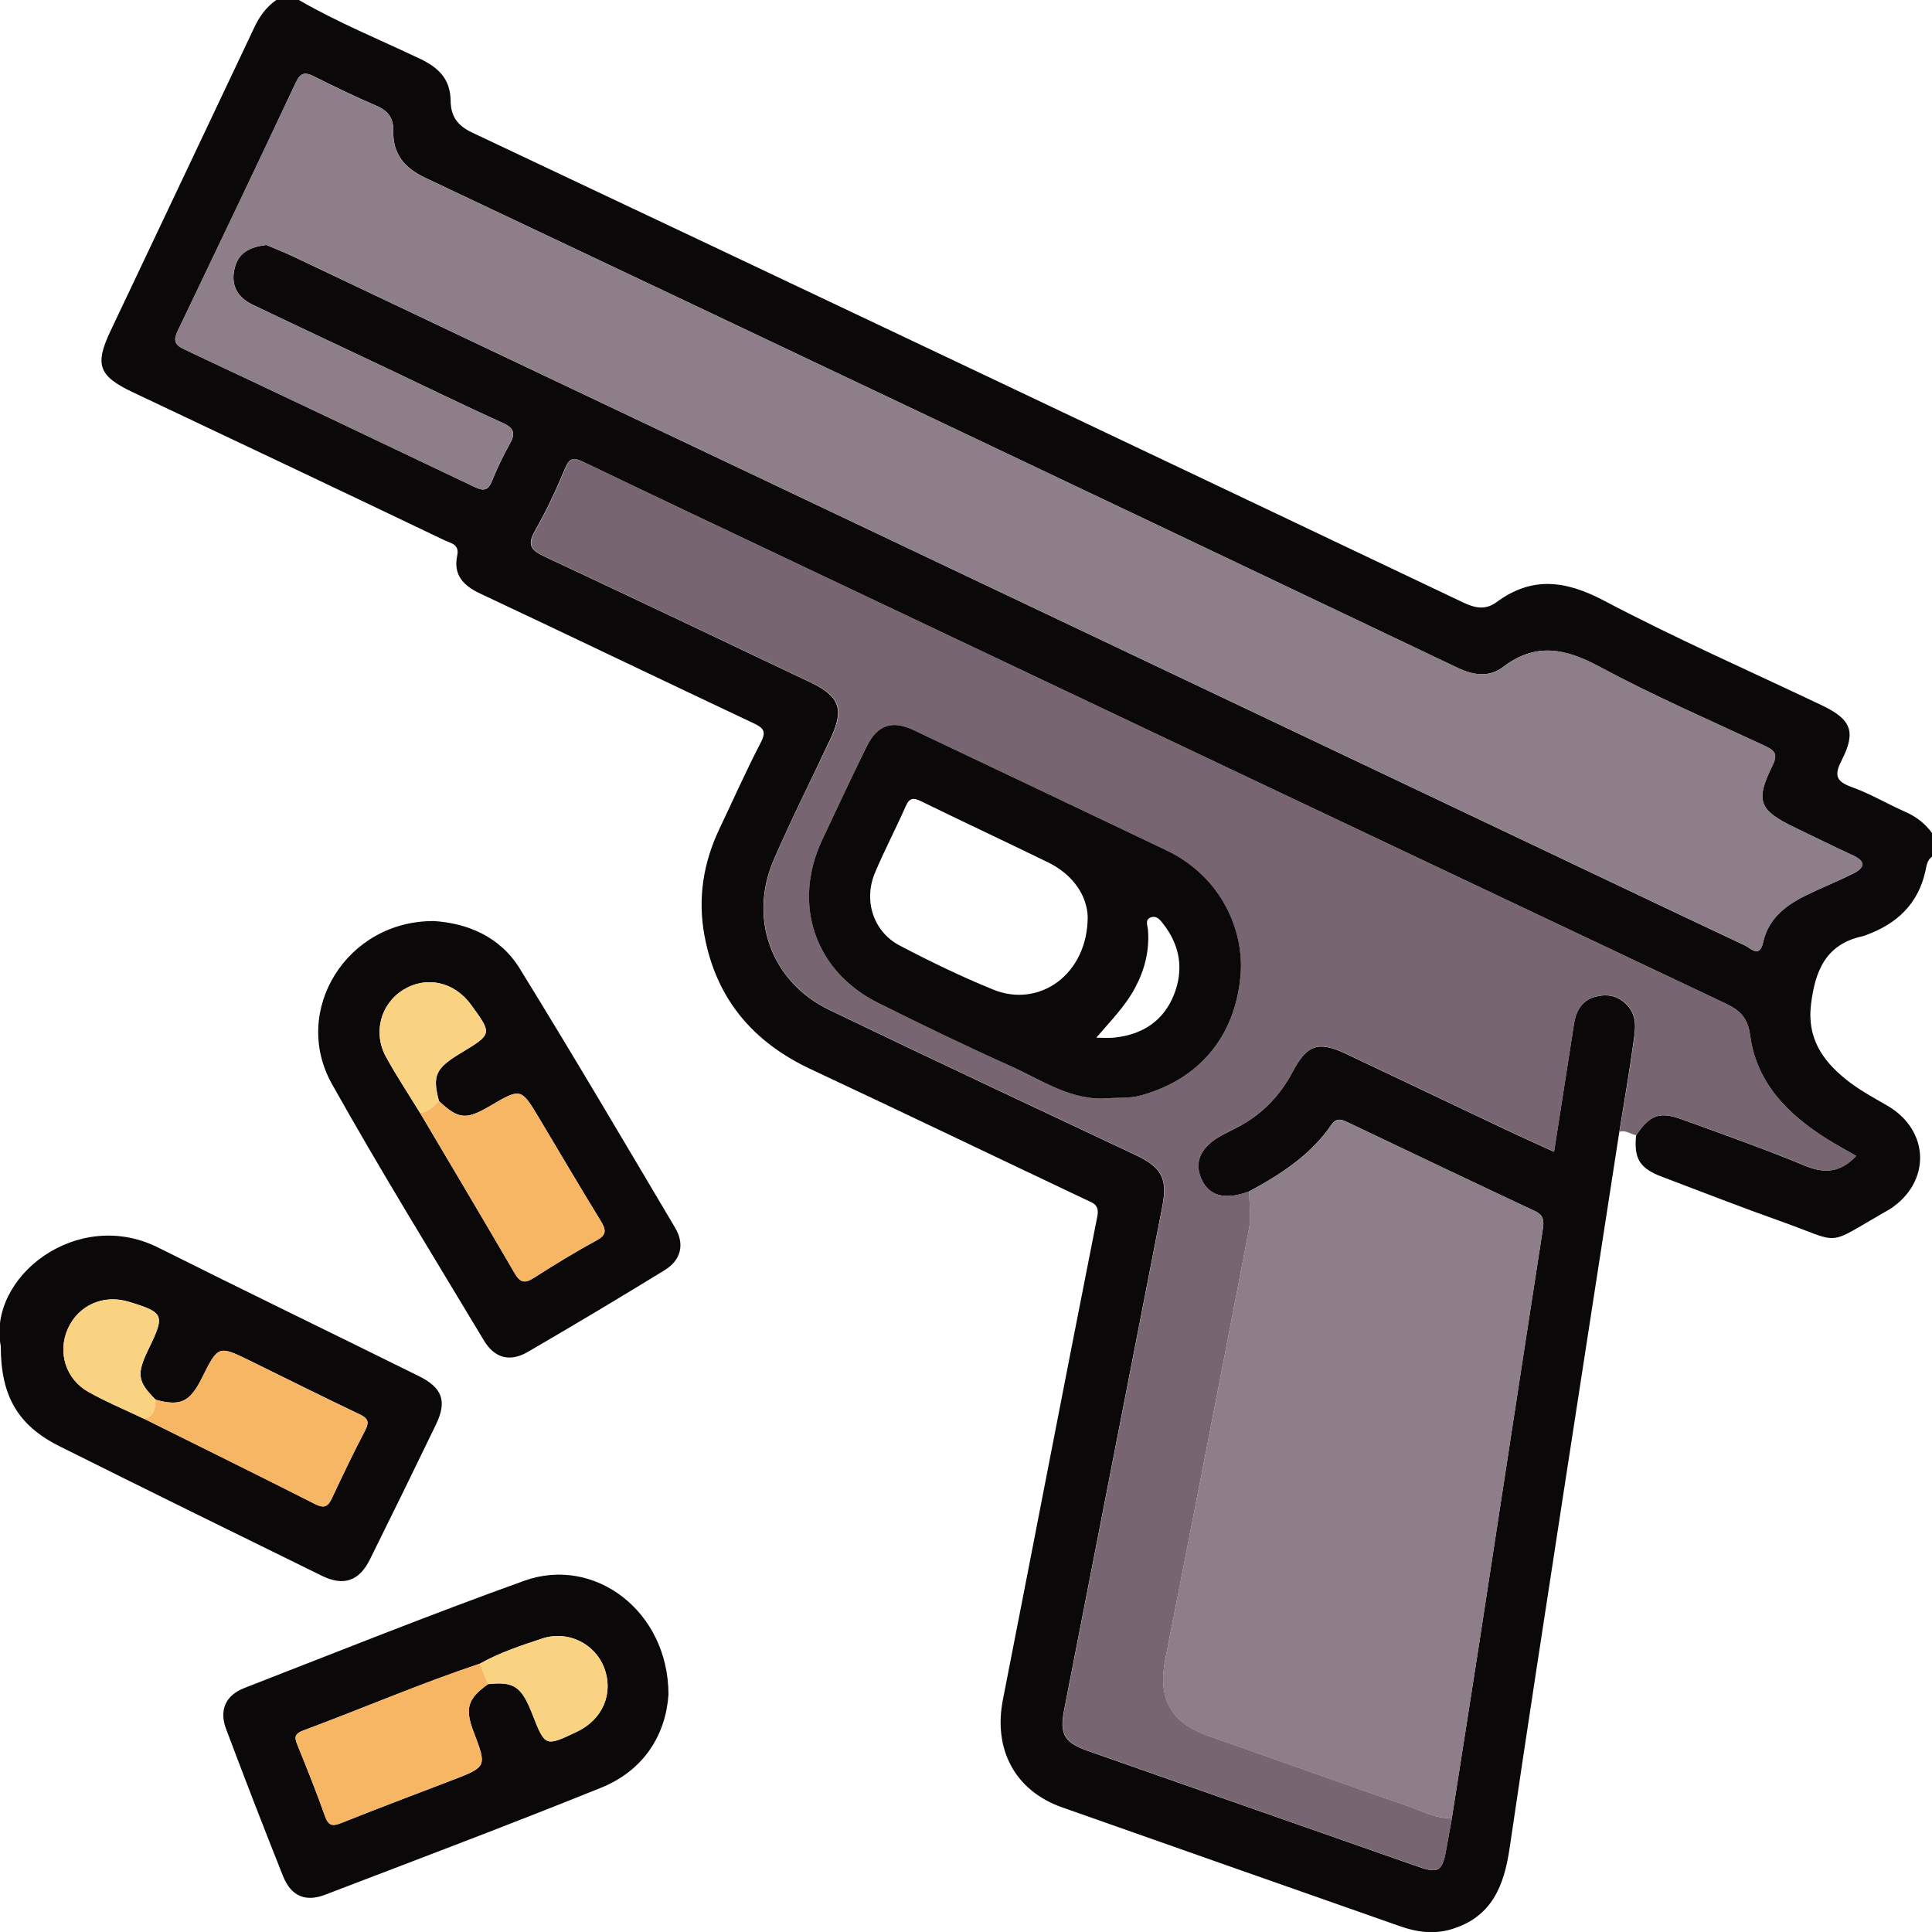 <?xml version="1.0" encoding="utf-8"?>
<!-- Generator: Adobe Illustrator 26.0.0, SVG Export Plug-In . SVG Version: 6.00 Build 0)  -->
<svg version="1.1" id="Layer_1" xmlns="http://www.w3.org/2000/svg" xmlns:xlink="http://www.w3.org/1999/xlink" x="0px" y="0px"
	 viewBox="0 0 200 200" style="enable-background:new 0 0 200 200;" xml:space="preserve">
<style type="text/css">
	.st0{fill:#0A0809;}
	.st1{fill:#786572;}
	.st2{fill:#8D7E8A;}
	.st3{fill:#F7B664;}
	.st4{fill:#FAD382;}
</style>
<g>
	<path class="st0" d="M30.94,0c4.02,2.33,8.32,4.08,12.51,6.07c1.95,0.93,3.17,2.09,3.2,4.37c0.02,1.53,0.63,2.54,2.26,3.3
		c34.22,16.15,68.41,32.39,102.58,48.64c1.23,0.58,2.29,0.79,3.42-0.04c3.67-2.71,7.15-2.26,11.12-0.17
		c7.37,3.89,15.03,7.26,22.56,10.84c3.04,1.45,3.57,2.72,2.08,5.65c-0.72,1.42-0.77,2.17,0.95,2.79c1.94,0.69,3.74,1.76,5.63,2.6
		c1.16,0.51,2.09,1.24,2.8,2.26c0,0.78,0,1.56,0,2.34c-0.56,0.35-0.62,1-0.73,1.51c-0.76,3.45-2.98,5.49-6.18,6.65
		c-0.12,0.04-0.24,0.1-0.37,0.12c-3.81,0.83-4.89,3.65-5.3,7.09c-0.4,3.38,1.14,5.72,3.6,7.7c1.32,1.07,2.8,1.87,4.26,2.71
		c4.48,2.57,4.6,7.99,0.26,10.77c-0.11,0.07-0.23,0.12-0.34,0.19c-6.43,3.68-4.43,3.34-10.87,1.05c-4.14-1.47-8.24-3.07-12.35-4.63
		c-2.3-0.87-2.9-1.87-2.66-4.29c1.41-2.1,2.41-2.49,4.76-1.64c4.27,1.55,8.56,3.07,12.76,4.81c2.09,0.86,3.7,0.63,5.25-1.03
		c-1.02-0.59-2.04-1.14-3.02-1.75c-4.05-2.55-7.3-5.8-7.96-10.74c-0.25-1.87-1.09-2.61-2.61-3.32
		c-32.18-15.22-64.35-30.47-96.52-45.73c-7.22-3.42-14.44-6.84-21.65-10.3c-0.93-0.45-1.4-0.49-1.87,0.63
		c-0.92,2.22-1.94,4.41-3.13,6.49c-0.87,1.52-0.37,2.04,1.02,2.69c9.18,4.29,18.33,8.65,27.48,13c3.08,1.47,3.53,2.79,2.07,5.89
		C84,80.7,81.9,84.82,80.08,89.05c-2.62,6.09-0.2,12.61,5.74,15.48c10.53,5.07,21.12,10.04,31.7,15.02c2.74,1.29,3.37,2.43,2.79,5.4
		c-3.38,17.35-6.76,34.7-10.15,52.05c-0.49,2.5-0.01,3.38,2.42,4.24c3.12,1.1,6.24,2.19,9.37,3.29c8.33,2.92,16.65,5.84,24.98,8.75
		c1.93,0.67,2.37,0.39,2.74-1.62c0.21-1.14,0.41-2.29,0.62-3.44c0.95-6.09,1.92-12.18,2.86-18.27c2.19-14.24,4.35-28.48,6.56-42.71
		c0.13-0.87,0.1-1.44-0.82-1.87c-6.47-3.03-12.91-6.11-19.36-9.18c-0.62-0.3-1.18-0.52-1.69,0.23c-2.16,3.15-5.26,5.15-8.54,6.92
		c-2.51,0.94-4.2,0.47-4.98-1.38c-0.74-1.76,0.06-3.34,2.28-4.5c0.52-0.27,1.04-0.53,1.56-0.8c2.49-1.31,4.35-3.25,5.66-5.73
		c1.47-2.78,2.66-3.19,5.5-1.85c5.52,2.61,11.02,5.24,16.54,7.85c1.62,0.77,3.26,1.5,5.01,2.3c0.71-4.59,1.4-8.93,2.07-13.28
		c0.21-1.32,0.83-2.38,2.15-2.75c1.23-0.34,2.42-0.18,3.38,0.89c1.08,1.19,0.79,2.58,0.61,3.89c-0.42,3.08-0.96,6.14-1.45,9.2
		c-1.92,12.44-3.86,24.88-5.77,37.33c-1.88,12.25-3.78,24.5-5.58,36.77c-0.57,3.92-1.83,7.17-6.02,8.43
		c-1.82,0.55-3.59,0.31-5.34-0.31c-11.66-4.1-23.33-8.19-34.99-12.31c-4.86-1.72-7.12-5.99-6.11-11.14
		c3.27-16.67,6.47-33.35,9.77-50.01c0.25-1.24-0.43-1.4-1.2-1.76c-9.48-4.49-18.94-9.04-28.44-13.49
		c-6.02-2.81-9.83-7.32-11.03-13.88c-0.7-3.8-0.12-7.49,1.55-11c1.42-2.98,2.76-6.01,4.28-8.93c0.61-1.18,0.29-1.53-0.78-2.03
		c-9.44-4.45-18.83-8.97-28.27-13.41c-1.75-0.82-2.79-1.94-2.37-3.92c0.25-1.19-0.65-1.27-1.29-1.58
		C35.31,50.81,24.54,45.7,13.76,40.61c-3.55-1.68-3.99-2.84-2.31-6.37c4.96-10.48,9.94-20.95,14.89-31.43
		c0.54-1.14,1.23-2.09,2.26-2.81C29.38,0,30.16,0,30.94,0z M27.57,25.36c0.83,0.35,1.85,0.75,2.84,1.22
		c41.4,19.64,82.8,39.3,124.2,58.95c8.68,4.12,17.35,8.26,26.04,12.35c0.58,0.27,1.49,1.35,1.86-0.33c0.54-2.46,2.33-3.83,4.43-4.86
		c1.63-0.8,3.32-1.47,4.95-2.29c1.14-0.58,1.27-1.22-0.06-1.84c-2-0.92-3.98-1.91-5.97-2.86c-3.78-1.82-4.2-2.76-2.38-6.45
		c0.63-1.28,0.15-1.6-0.88-2.08c-5.71-2.66-11.5-5.18-17.04-8.16c-3.5-1.88-6.58-2.54-9.94,0.02c-1.47,1.12-3.07,0.89-4.76,0.09
		C115.3,52.18,79.7,35.28,44.07,18.43c-2.23-1.05-3.41-2.49-3.36-4.91c0.03-1.26-0.5-2.03-1.68-2.54c-2.2-0.95-4.38-1.99-6.52-3.07
		c-0.95-0.48-1.41-0.38-1.89,0.64c-4.03,8.58-8.11,17.13-12.21,25.68c-0.47,0.97-0.38,1.44,0.66,1.93
		c10.04,4.72,20.07,9.48,30.08,14.26c0.9,0.43,1.37,0.37,1.77-0.6c0.54-1.32,1.15-2.62,1.85-3.86c0.62-1.1,0.46-1.65-0.75-2.19
		c-3.91-1.76-7.75-3.65-11.62-5.48c-4.75-2.25-9.51-4.48-14.25-6.75c-1.6-0.77-2.31-2.07-1.84-3.84
		C24.7,26.16,25.86,25.56,27.57,25.36z"/>
	<path class="st1" d="M167.65,117.17c0.49-3.07,1.04-6.13,1.45-9.2c0.18-1.32,0.46-2.7-0.61-3.89c-0.96-1.07-2.15-1.23-3.38-0.89
		c-1.31,0.37-1.94,1.43-2.15,2.75c-0.67,4.35-1.36,8.7-2.07,13.28c-1.76-0.8-3.39-1.53-5.01-2.3c-5.52-2.61-11.02-5.24-16.54-7.85
		c-2.83-1.34-4.03-0.93-5.5,1.85c-1.31,2.48-3.17,4.42-5.66,5.73c-0.52,0.27-1.04,0.53-1.56,0.8c-2.22,1.16-3.02,2.74-2.28,4.5
		c0.77,1.85,2.47,2.32,4.98,1.38c0,1.3,0.22,2.64-0.02,3.89c-2.85,14.84-5.74,29.67-8.66,44.5c-0.81,4.13,0.54,6.61,4.48,7.99
		c6.91,2.42,13.8,4.9,20.72,7.29c1.45,0.5,2.85,1.29,4.47,1.21c-0.21,1.15-0.41,2.29-0.62,3.44c-0.37,2.01-0.82,2.3-2.74,1.62
		c-8.33-2.9-16.65-5.83-24.98-8.75c-3.12-1.09-6.25-2.19-9.37-3.29c-2.42-0.86-2.91-1.73-2.42-4.24
		c3.39-17.35,6.77-34.7,10.15-52.05c0.58-2.98-0.05-4.11-2.79-5.4c-10.58-4.98-21.17-9.95-31.7-15.02
		c-5.94-2.86-8.36-9.38-5.74-15.48c1.82-4.24,3.91-8.35,5.88-12.52c1.46-3.11,1.02-4.43-2.07-5.89c-9.15-4.35-18.3-8.71-27.48-13
		c-1.39-0.65-1.89-1.17-1.02-2.69c1.19-2.08,2.21-4.27,3.13-6.49c0.47-1.13,0.93-1.08,1.87-0.63c7.2,3.46,14.43,6.88,21.65,10.3
		c32.17,15.25,64.33,30.51,96.52,45.73c1.52,0.72,2.35,1.46,2.61,3.32c0.66,4.95,3.91,8.2,7.96,10.74c0.98,0.62,2,1.16,3.02,1.75
		c-1.55,1.66-3.17,1.9-5.25,1.03c-4.2-1.74-8.48-3.26-12.76-4.81c-2.35-0.85-3.35-0.46-4.76,1.64
		C168.8,117.43,168.3,116.94,167.65,117.17z M114.77,113.69c1.09-0.1,2.19,0.02,3.28-0.28c5.96-1.61,9.81-5.99,10.37-12.44
		c0.39-4.55-1.94-10.21-7.68-12.95c-8.73-4.16-17.47-8.32-26.21-12.46c-2.18-1.03-3.71-0.51-4.8,1.7c-1.58,3.2-3.09,6.44-4.61,9.67
		c-3.14,6.69-0.75,13.67,5.86,16.93c4.54,2.24,9.1,4.46,13.72,6.54C107.93,111.85,110.95,114.01,114.77,113.69z"/>
	<path class="st0" d="M0.08,139.35c-1.38-7.16,7.91-14.39,16.28-10.21c8.97,4.49,18,8.86,26.99,13.31c2.46,1.22,2.95,2.6,1.77,5.04
		c-2.25,4.66-4.53,9.31-6.83,13.95c-1.12,2.24-2.72,2.79-4.98,1.68c-9.07-4.45-18.13-8.9-27.16-13.41
		C1.81,147.54,0.08,144.47,0.08,139.35z M16.12,144.9c-1.9-1.89-2.01-2.65-0.71-5.31c1.69-3.48,1.58-3.73-2.1-4.84
		c-2.62-0.79-5.2,0.37-6.29,2.81c-1.07,2.42-0.23,5.21,2.16,6.54c1.85,1.04,3.82,1.86,5.74,2.77c5.91,2.94,11.83,5.85,17.72,8.84
		c0.97,0.49,1.34,0.21,1.74-0.65c1.1-2.35,2.22-4.69,3.42-6.98c0.47-0.9,0.29-1.27-0.61-1.69c-3.74-1.78-7.45-3.64-11.17-5.46
		c-3.42-1.68-3.42-1.68-5.11,1.71C19.65,145.15,18.69,145.6,16.12,144.9z"/>
	<path class="st0" d="M69.2,175.41c-0.26,4.01-2.41,7.81-6.99,9.66c-9.46,3.82-19.02,7.42-28.55,11.07
		c-2.06,0.79-3.54,0.14-4.37-1.95c-2.01-5.04-3.97-10.11-5.88-15.19c-0.74-1.95-0.08-3.49,1.89-4.26c9.64-3.75,19.24-7.6,28.97-11.1
		C61.54,161.03,69.19,166.78,69.2,175.41z M50.53,174.34c2.67-0.29,3.45,0.24,4.57,3.09c1.33,3.4,1.33,3.4,4.62,1.84
		c2.68-1.27,3.83-3.99,2.82-6.63c-0.95-2.48-3.73-3.9-6.41-3.02c-2.2,0.73-4.41,1.46-6.45,2.6c-6.19,2.07-12.19,4.65-18.31,6.93
		c-1.03,0.39-0.84,0.86-0.53,1.61c0.97,2.4,1.94,4.8,2.8,7.24c0.36,1.01,0.77,1.08,1.71,0.71c3.78-1.52,7.61-2.95,11.41-4.41
		c3.65-1.4,3.65-1.4,2.27-5.01C48.1,176.86,48.41,175.84,50.53,174.34z"/>
	<path class="st0" d="M44.94,95.35c3.44,0.22,6.82,1.6,8.86,4.91c5.48,8.88,10.77,17.87,16.09,26.84c1.01,1.7,0.61,3.35-1.09,4.39
		c-4.69,2.88-9.42,5.7-14.18,8.47c-1.82,1.06-3.42,0.64-4.51-1.17c-5.3-8.83-10.72-17.6-15.75-26.58
		C30.11,104.62,35.91,95.27,44.94,95.35z M45.44,113.98c-0.7-2.65-0.36-3.39,2.28-4.98c3.25-1.96,3.25-1.96,1.04-4.99
		c-1.74-2.39-4.63-3.02-7.02-1.54c-2.34,1.45-3.16,4.45-1.77,6.96c1.09,1.98,2.34,3.86,3.52,5.79c3.27,5.52,6.55,11.03,9.78,16.58
		c0.54,0.93,1.01,1.11,1.95,0.51c2.13-1.36,4.29-2.69,6.51-3.89c1.14-0.62,0.99-1.16,0.43-2.07c-2.13-3.48-4.2-7-6.3-10.51
		c-1.92-3.23-1.92-3.23-5.12-1.36C48.25,115.95,47.47,115.88,45.44,113.98z"/>
	<path class="st2" d="M27.57,25.36c-1.71,0.2-2.87,0.8-3.27,2.34c-0.46,1.77,0.24,3.07,1.84,3.84c4.74,2.27,9.5,4.5,14.25,6.75
		c3.87,1.83,7.72,3.72,11.62,5.48c1.21,0.55,1.37,1.09,0.75,2.19c-0.7,1.24-1.31,2.54-1.85,3.86c-0.4,0.97-0.87,1.03-1.77,0.6
		c-10.01-4.78-20.04-9.54-30.08-14.26c-1.04-0.49-1.12-0.95-0.66-1.93c4.1-8.54,8.18-17.1,12.21-25.68
		c0.48-1.02,0.94-1.13,1.89-0.64c2.14,1.08,4.31,2.12,6.52,3.07c1.18,0.51,1.71,1.27,1.68,2.54c-0.05,2.42,1.13,3.86,3.36,4.91
		C79.7,35.28,115.3,52.18,150.88,69.12c1.69,0.8,3.29,1.04,4.76-0.09c3.36-2.56,6.44-1.91,9.94-0.02
		c5.54,2.98,11.33,5.49,17.04,8.16c1.02,0.48,1.51,0.8,0.88,2.08c-1.82,3.69-1.41,4.63,2.38,6.45c1.99,0.96,3.97,1.94,5.97,2.86
		c1.33,0.61,1.2,1.26,0.06,1.84c-1.62,0.82-3.32,1.49-4.95,2.29c-2.1,1.04-3.89,2.41-4.43,4.86c-0.37,1.68-1.28,0.6-1.86,0.33
		c-8.69-4.09-17.36-8.23-26.04-12.35c-41.4-19.65-82.8-39.3-124.2-58.95C29.42,26.11,28.4,25.71,27.57,25.36z"/>
	<path class="st2" d="M150.3,188.22c-1.62,0.07-3.02-0.71-4.47-1.21c-6.92-2.39-13.81-4.87-20.72-7.29
		c-3.94-1.38-5.29-3.86-4.48-7.99c2.92-14.83,5.82-29.66,8.66-44.5c0.24-1.25,0.02-2.59,0.02-3.89c3.28-1.77,6.38-3.77,8.54-6.92
		c0.51-0.74,1.07-0.52,1.69-0.23c6.45,3.07,12.89,6.15,19.36,9.18c0.92,0.43,0.95,1,0.82,1.87c-2.2,14.24-4.37,28.48-6.56,42.71
		C152.22,176.04,151.25,182.13,150.3,188.22z"/>
	<path class="st0" d="M114.77,113.69c-3.82,0.32-6.84-1.84-10.07-3.29c-4.62-2.07-9.18-4.29-13.72-6.54
		c-6.61-3.26-9.01-10.24-5.86-16.93c1.52-3.23,3.03-6.47,4.61-9.67c1.09-2.21,2.62-2.73,4.8-1.7c8.74,4.14,17.48,8.3,26.21,12.46
		c5.75,2.74,8.08,8.4,7.68,12.95c-0.56,6.45-4.41,10.83-10.37,12.44C116.96,113.71,115.86,113.6,114.77,113.69z M112.6,94.89
		c-0.08-2.1-1.43-4.32-4.13-5.63c-4.36-2.13-8.76-4.18-13.13-6.32c-0.8-0.39-1.2-0.35-1.58,0.52c-1.02,2.31-2.2,4.55-3.18,6.88
		c-1.22,2.89-0.17,6.12,2.57,7.55c3.15,1.65,6.37,3.21,9.66,4.55C107.57,104.39,112.6,100.89,112.6,94.89z M113.49,107.42
		c0.63,0,1.27,0.06,1.9-0.01c2.88-0.31,5.05-1.72,6.13-4.42c1.04-2.59,0.65-5.09-1.08-7.32c-0.32-0.41-0.67-0.9-1.26-0.72
		c-0.71,0.22-0.37,0.9-0.34,1.33c0.16,2.14-0.34,4.11-1.34,5.98C116.49,104.16,114.99,105.66,113.49,107.42z"/>
	<path class="st3" d="M16.12,144.9c2.57,0.7,3.53,0.25,4.78-2.26c1.69-3.39,1.69-3.39,5.11-1.71c3.72,1.83,7.43,3.69,11.17,5.46
		c0.9,0.43,1.08,0.79,0.61,1.69c-1.2,2.3-2.32,4.64-3.42,6.98c-0.4,0.86-0.77,1.14-1.74,0.65c-5.89-2.98-11.81-5.9-17.72-8.84
		C15.99,146.63,16.05,145.76,16.12,144.9z"/>
	<path class="st4" d="M16.12,144.9c-0.07,0.86-0.13,1.73-1.21,1.98c-1.92-0.92-3.89-1.74-5.74-2.77c-2.38-1.33-3.23-4.12-2.16-6.54
		c1.08-2.44,3.67-3.6,6.29-2.81c3.68,1.11,3.79,1.36,2.1,4.84C14.11,142.25,14.22,143.01,16.12,144.9z"/>
	<path class="st3" d="M50.53,174.34c-2.12,1.49-2.43,2.51-1.5,4.95c1.38,3.6,1.38,3.6-2.27,5.01c-3.81,1.46-7.63,2.89-11.41,4.41
		c-0.94,0.38-1.35,0.3-1.71-0.71c-0.86-2.44-1.83-4.84-2.8-7.24c-0.31-0.75-0.5-1.23,0.53-1.61c6.11-2.28,12.11-4.86,18.31-6.93
		C49.96,172.93,50.25,173.64,50.53,174.34z"/>
	<path class="st4" d="M50.53,174.34c-0.28-0.71-0.57-1.42-0.85-2.12c2.04-1.14,4.26-1.88,6.45-2.6c2.67-0.88,5.46,0.54,6.41,3.02
		c1.01,2.64-0.14,5.36-2.82,6.63c-3.29,1.56-3.29,1.56-4.62-1.84C53.98,174.58,53.2,174.05,50.53,174.34z"/>
	<path class="st3" d="M45.44,113.98c2.03,1.9,2.81,1.97,5.31,0.5c3.19-1.87,3.19-1.87,5.12,1.36c2.09,3.51,4.16,7.03,6.3,10.51
		c0.56,0.92,0.71,1.46-0.43,2.07c-2.22,1.2-4.38,2.53-6.51,3.89c-0.94,0.6-1.41,0.42-1.95-0.51c-3.23-5.54-6.51-11.05-9.78-16.58
		C44.31,115.07,44.89,114.55,45.44,113.98z"/>
	<path class="st4" d="M45.44,113.98c-0.55,0.57-1.13,1.09-1.95,1.24c-1.18-1.93-2.43-3.81-3.52-5.79c-1.39-2.52-0.57-5.51,1.77-6.96
		c2.39-1.48,5.28-0.85,7.02,1.54c2.21,3.03,2.21,3.03-1.04,4.99C45.08,110.59,44.74,111.33,45.44,113.98z"/>
</g>
</svg>
